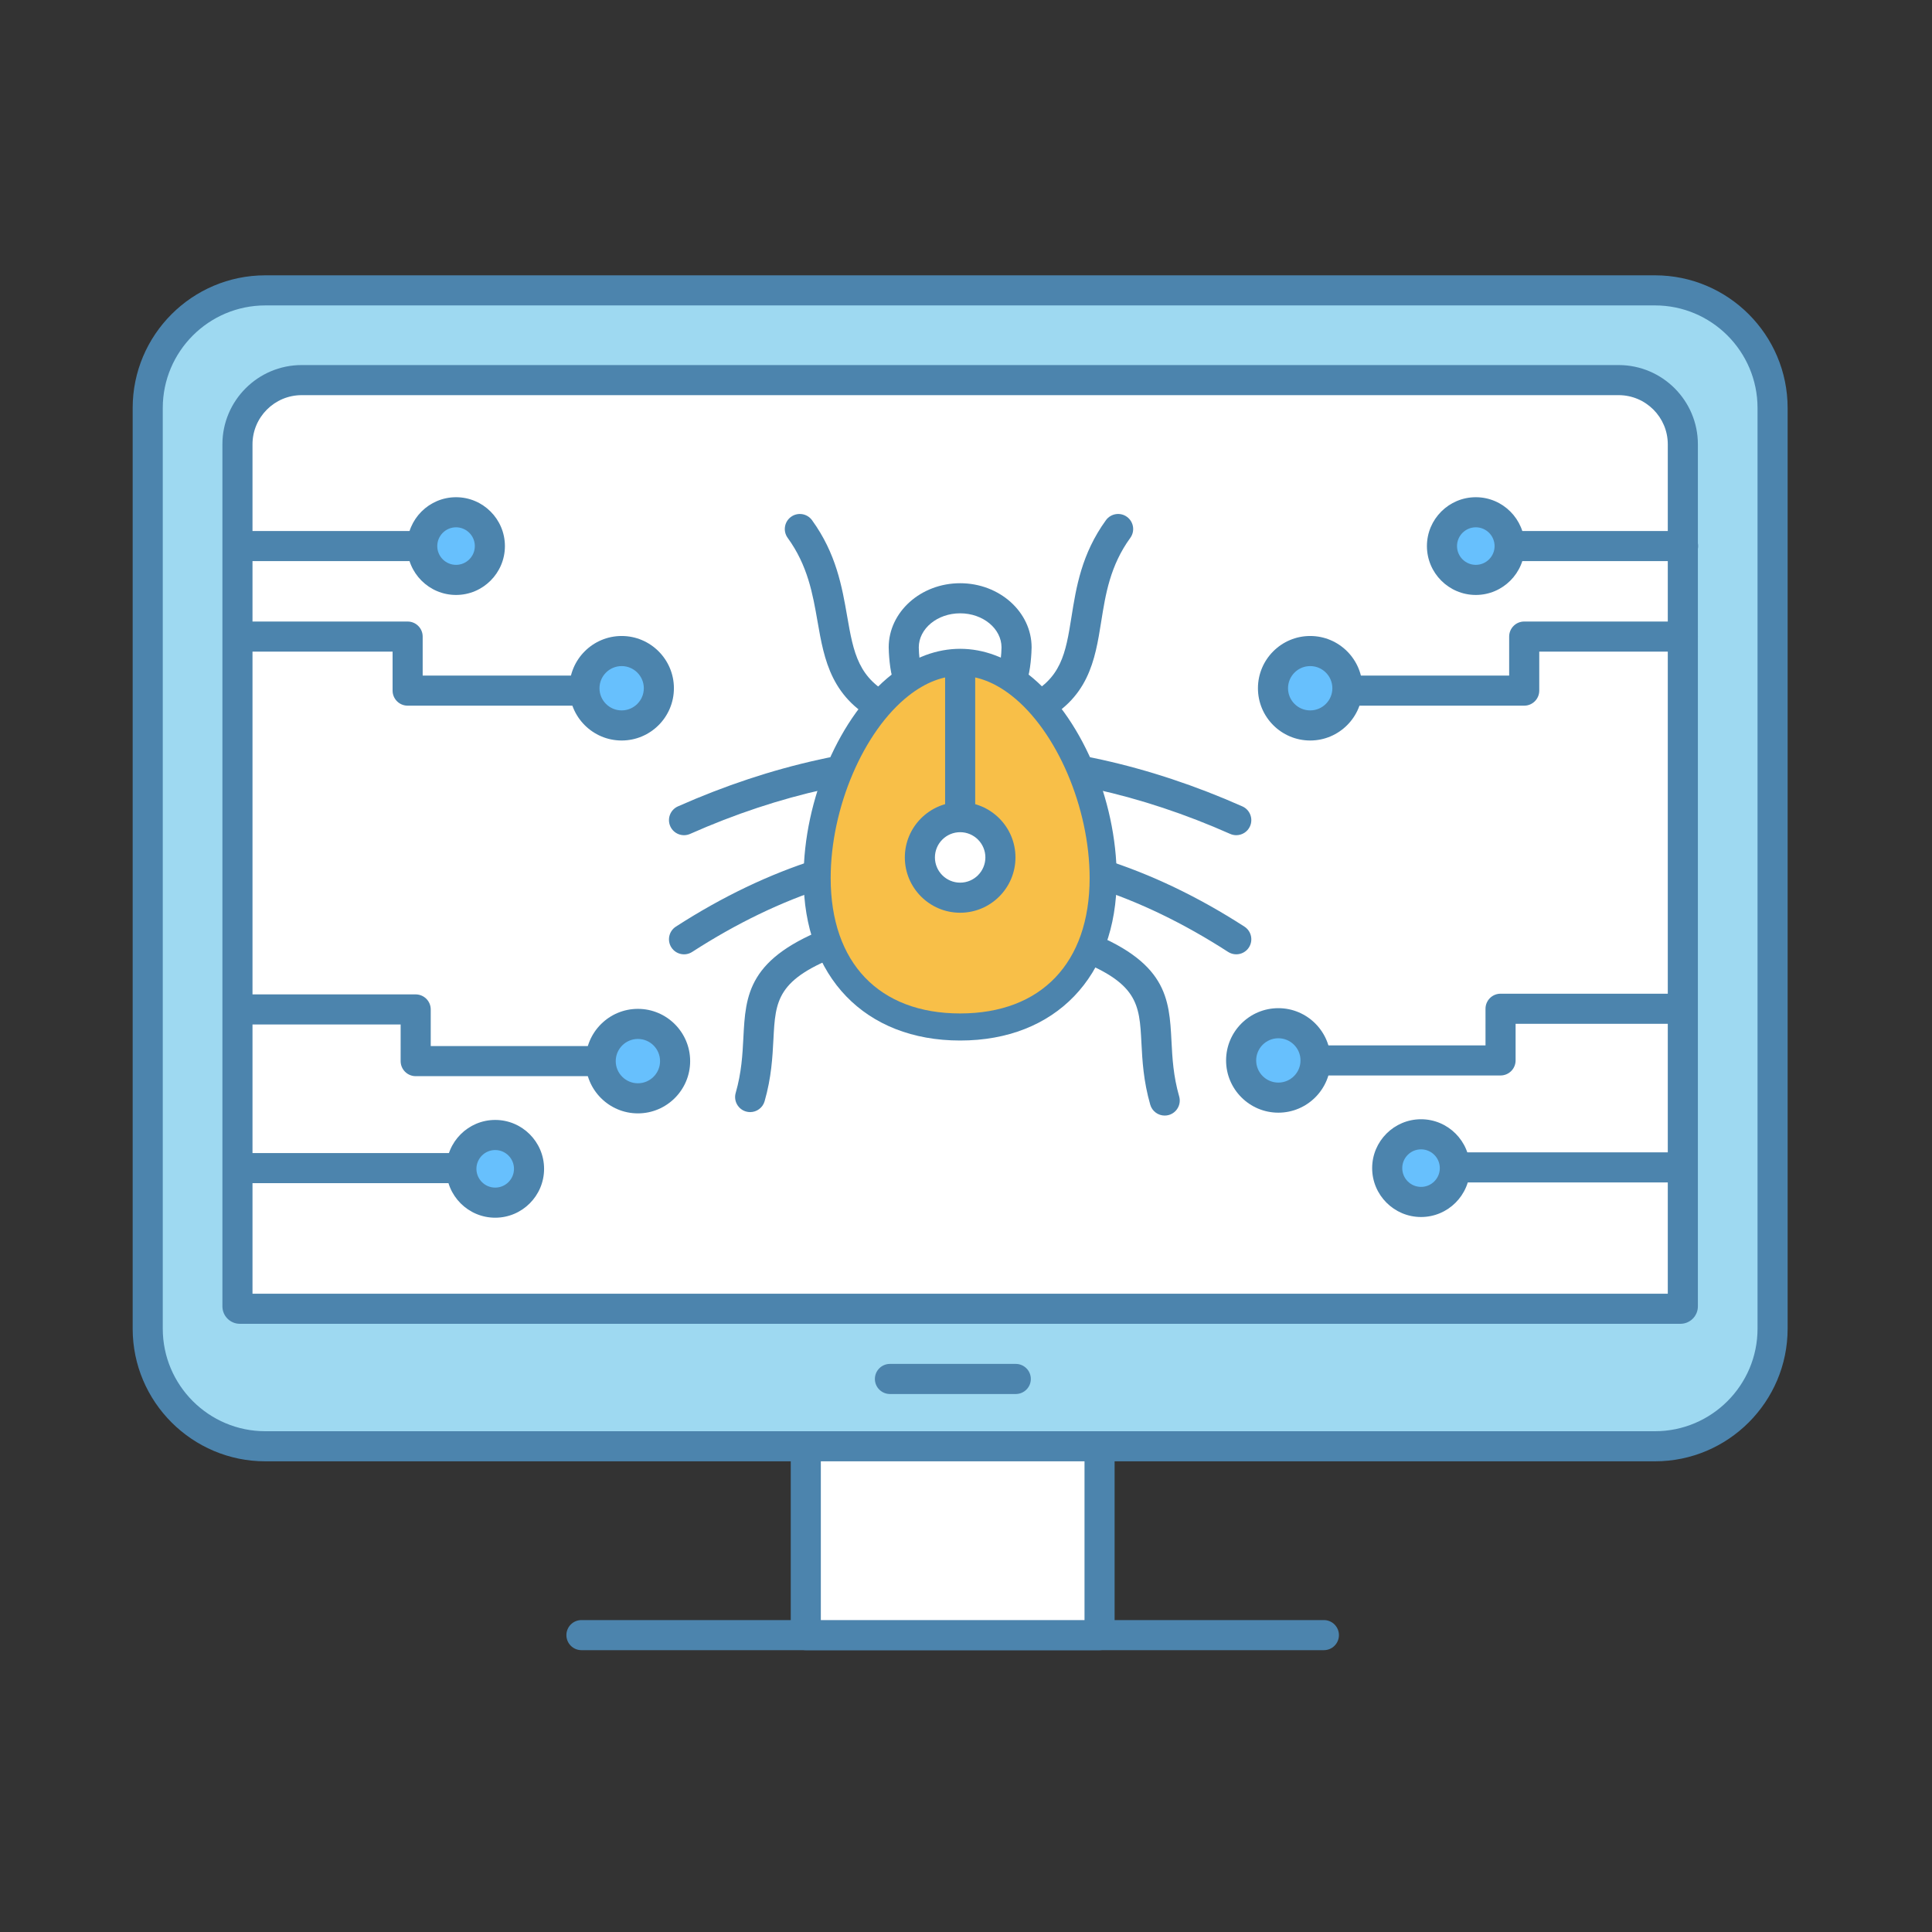 <?xml version="1.0" encoding="utf-8"?>
<!-- Generator: Adobe Illustrator 16.0.0, SVG Export Plug-In . SVG Version: 6.00 Build 0)  -->
<!DOCTYPE svg PUBLIC "-//W3C//DTD SVG 1.1//EN" "http://www.w3.org/Graphics/SVG/1.1/DTD/svg11.dtd">
<svg version="1.1" id="레이어_1" xmlns="http://www.w3.org/2000/svg" xmlns:xlink="http://www.w3.org/1999/xlink" x="0px"
	 y="0px" width="283.46px" height="283.46px" viewBox="0 0 283.46 283.46" enable-background="new 0 0 283.46 283.46"
	 xml:space="preserve">
<rect x="0" y="0" width="283.46" height="283.46" fill="#333333" stroke="none"/>
<g>
	<g>
		<g>
			<path fill="#4C84AD" d="M194.24,242.109H85.308c-1.219,0-2.208-0.988-2.208-2.207s0.989-2.207,2.208-2.207H194.24
				c1.219,0,2.207,0.988,2.207,2.207S195.458,242.109,194.24,242.109z"/>
		</g>
		<g>
			<g>
				<rect x="118.224" y="159.494" fill="#FFFFFF" width="43.101" height="80.41"/>
				<path fill="#4C84AD" d="M161.325,242.109h-43.101c-1.219,0-2.207-0.988-2.207-2.207v-80.408c0-1.219,0.988-2.209,2.207-2.209
					h43.101c1.219,0,2.208,0.99,2.208,2.209v80.408C163.533,241.121,162.543,242.109,161.325,242.109z M120.431,237.695h38.687
					v-75.994h-38.687V237.695z"/>
			</g>
			<g>
				<path fill="#9ED9F1" d="M242.814,212.195H38.928c-9.529,0-17.254-7.725-17.254-17.256V59.858c0-9.53,7.725-17.255,17.254-17.255
					h203.886c9.53,0,17.256,7.726,17.256,17.255v135.081C260.07,204.47,252.344,212.195,242.814,212.195z"/>
				<path fill="#4C84AD" d="M242.814,214.402H38.928c-10.731,0-19.463-8.73-19.463-19.461V59.859
					c0-10.733,8.731-19.464,19.463-19.464h203.886c10.732,0,19.464,8.731,19.464,19.464v135.082
					C262.278,205.671,253.546,214.402,242.814,214.402z M38.928,44.811c-8.297,0-15.047,6.751-15.047,15.049v135.082
					c0,8.297,6.75,15.045,15.047,15.045h203.886c8.298,0,15.049-6.748,15.049-15.045V59.859c0-8.298-6.751-15.049-15.049-15.049
					H38.928z"/>
			</g>
			<g>
				<path fill="#FFFFFF" d="M35.192,192.017c-0.195,0-0.354-0.156-0.354-0.352V65.19c0-5.204,4.219-9.422,9.422-9.422h193.223
					c5.202,0,9.42,4.218,9.42,9.42v126.476c0,0.195-0.158,0.354-0.354,0.354H35.192z"/>
				<path fill="#4C84AD" d="M246.55,194.226H35.192c-1.412,0-2.561-1.148-2.561-2.561V65.19c0-6.412,5.217-11.629,11.629-11.629
					h193.223c6.412,0,11.628,5.215,11.628,11.627v126.475C249.112,193.076,247.962,194.226,246.55,194.226z M37.046,189.81h207.649
					V65.188c0-3.978-3.235-7.212-7.212-7.212H44.261c-3.979,0-7.215,3.237-7.215,7.214V189.81z"/>
			</g>
			<g>
				<path fill="#4C84AD" d="M149.035,204.527H130.57c-1.219,0-2.208-0.99-2.208-2.207c0-1.221,0.989-2.209,2.208-2.209h18.464
					c1.219,0,2.207,0.988,2.207,2.209C151.242,203.537,150.253,204.527,149.035,204.527z"/>
			</g>
			<g>
				<g>
					<g>
						<path fill="#4C84AD" d="M220.159,157.791h-32.602c-1.22,0-2.208-0.988-2.208-2.207s0.988-2.207,2.208-2.207h30.395
							l-0.001-5.375c0-0.585,0.232-1.146,0.646-1.56c0.414-0.415,0.975-0.647,1.562-0.647h26.22c1.219,0,2.207,0.989,2.207,2.207
							c0,1.219-0.988,2.208-2.207,2.208h-24.013v5.374c0,0.586-0.231,1.146-0.646,1.561
							C221.305,157.558,220.745,157.791,220.159,157.791z"/>
					</g>
					<g>
						<circle fill="#67C0FD" cx="187.557" cy="155.583" r="5.46"/>
						<path fill="#4C84AD" d="M187.557,163.25c-4.228,0-7.668-3.439-7.668-7.666c0-4.229,3.44-7.667,7.668-7.667
							c4.227,0,7.667,3.438,7.667,7.667C195.224,159.81,191.784,163.25,187.557,163.25z M187.557,152.332
							c-1.794,0-3.253,1.459-3.253,3.252s1.459,3.252,3.253,3.252c1.793,0,3.252-1.459,3.252-3.252S189.35,152.332,187.557,152.332z
							"/>
					</g>
				</g>
				<g>
					<g>
						<path fill="#FFFFFF" d="M246.378,171.281h-35.923H246.378z"/>
						<path fill="#4C84AD" d="M246.378,173.488h-35.923c-1.219,0-2.207-0.988-2.207-2.207s0.988-2.207,2.207-2.207h35.923
							c1.219,0,2.207,0.988,2.207,2.207S247.597,173.488,246.378,173.488z"/>
					</g>
					<g>
						<circle fill="#67C0FD" cx="208.492" cy="171.386" r="4.963"/>
						<path fill="#4C84AD" d="M208.493,178.558c-3.955,0-7.172-3.219-7.172-7.172s3.217-7.172,7.172-7.172
							c3.954,0,7.17,3.219,7.17,7.172S212.447,178.558,208.493,178.558z M208.493,168.63c-1.521,0-2.756,1.234-2.756,2.756
							c0,1.52,1.235,2.754,2.756,2.754c1.519,0,2.755-1.234,2.755-2.754C211.248,169.865,210.011,168.63,208.493,168.63z"/>
					</g>
				</g>
			</g>
			<g>
				<g>
					<g>
						<path fill="#4C84AD" d="M93.591,157.894H60.99c-0.586,0-1.148-0.234-1.563-0.648c-0.413-0.414-0.646-0.975-0.646-1.561
							l0.001-5.373H35.064c-1.219,0-2.208-0.989-2.208-2.208s0.989-2.208,2.208-2.208H60.99c0.585,0,1.146,0.234,1.561,0.646
							c0.414,0.415,0.646,0.977,0.646,1.562v5.374h30.395c1.219,0,2.207,0.988,2.207,2.207S94.81,157.894,93.591,157.894z"/>
					</g>
					<g>
						<circle fill="#67C0FD" cx="93.591" cy="155.685" r="5.459"/>
						<path fill="#4C84AD" d="M93.591,163.353c-4.228,0-7.668-3.439-7.668-7.668s3.44-7.667,7.668-7.667
							c4.228,0,7.667,3.438,7.667,7.667S97.819,163.353,93.591,163.353z M93.591,152.433c-1.793,0-3.252,1.459-3.252,3.252
							s1.459,3.252,3.252,3.252c1.792,0,3.251-1.459,3.251-3.252S95.384,152.433,93.591,152.433z"/>
					</g>
				</g>
				<g>
					<g>
						<path fill="#FFFFFF" d="M34.955,171.38h35.738H34.955z"/>
						<path fill="#4C84AD" d="M70.693,173.589H34.955c-1.219,0-2.208-0.988-2.208-2.207s0.99-2.207,2.208-2.207h35.738
							c1.219,0,2.207,0.988,2.207,2.207S71.912,173.589,70.693,173.589z"/>
					</g>
					<g>
						<circle fill="#67C0FD" cx="72.656" cy="171.488" r="4.964"/>
						<path fill="#4C84AD" d="M72.656,178.66c-3.955,0-7.171-3.217-7.171-7.17c0-3.955,3.217-7.174,7.171-7.174
							c3.953,0,7.17,3.219,7.17,7.174C79.827,175.443,76.609,178.66,72.656,178.66z M72.656,168.732
							c-1.52,0-2.756,1.236-2.756,2.758c0,1.518,1.236,2.754,2.756,2.754c1.519,0,2.755-1.236,2.755-2.754
							C75.412,169.968,74.175,168.732,72.656,168.732z"/>
					</g>
				</g>
			</g>
			<g>
				<g>
					<g>
						<path fill="#4C84AD" d="M93.709,103.534H59.807c-1.219,0-2.207-0.989-2.207-2.208v-5.72H36.272
							c-1.219,0-2.207-0.989-2.207-2.208c0-1.218,0.988-2.208,2.207-2.208h23.535c1.219,0,2.208,0.989,2.208,2.208v5.721h31.695
							c1.22,0,2.208,0.989,2.208,2.208C95.917,102.544,94.929,103.534,93.709,103.534z"/>
					</g>
					<g>
						<circle fill="#67C0FD" cx="91.207" cy="100.979" r="5.46"/>
						<path fill="#4C84AD" d="M91.208,108.646c-4.228,0-7.667-3.439-7.667-7.667c0-4.228,3.44-7.667,7.667-7.667
							c4.227,0,7.667,3.439,7.667,7.667C98.875,105.206,95.435,108.646,91.208,108.646z M91.208,97.727
							c-1.793,0-3.253,1.459-3.253,3.252s1.459,3.251,3.253,3.251c1.793,0,3.252-1.458,3.252-3.251S93,97.727,91.208,97.727z"/>
					</g>
				</g>
				<g>
					<g>
						<path fill="#4C84AD" d="M66.91,82.328H36.5c-1.22,0-2.208-0.989-2.208-2.208s0.988-2.208,2.208-2.208h30.41
							c1.219,0,2.208,0.989,2.208,2.208S68.129,82.328,66.91,82.328z"/>
					</g>
					<g>
						<circle fill="#67C0FD" cx="66.91" cy="80.12" r="4.964"/>
						<path fill="#4C84AD" d="M66.91,87.291c-3.954,0-7.171-3.217-7.171-7.17s3.217-7.17,7.171-7.17c3.954,0,7.17,3.217,7.17,7.17
							S70.864,87.291,66.91,87.291z M66.91,77.365c-1.52,0-2.755,1.235-2.755,2.755c0,1.519,1.235,2.755,2.755,2.755
							c1.519,0,2.756-1.236,2.756-2.755C69.666,78.601,68.429,77.365,66.91,77.365z"/>
					</g>
				</g>
			</g>
			<g>
				<g>
					<g>
						<path fill="#4C84AD" d="M223.63,103.534h-33.903c-1.219,0-2.207-0.989-2.207-2.208c0-1.219,0.988-2.208,2.207-2.208h31.695
							v-5.721c0-1.218,0.988-2.208,2.208-2.208h23.273c1.219,0,2.208,0.989,2.208,2.208c0,1.219-0.989,2.208-2.208,2.208h-21.065
							v5.72C225.838,102.544,224.849,103.534,223.63,103.534z"/>
					</g>
					<g>
						<circle fill="#67C0FD" cx="192.229" cy="100.979" r="5.459"/>
						<path fill="#4C84AD" d="M192.23,108.646c-4.229,0-7.667-3.439-7.667-7.667c0-4.228,3.438-7.667,7.667-7.667
							c4.228,0,7.667,3.439,7.667,7.667C199.897,105.206,196.458,108.646,192.23,108.646z M192.23,97.727
							c-1.794,0-3.253,1.459-3.253,3.252s1.459,3.251,3.253,3.251c1.793,0,3.252-1.458,3.252-3.251S194.023,97.727,192.23,97.727z"
							/>
					</g>
				</g>
				<g>
					<g>
						<path fill="#4C84AD" d="M246.937,82.328h-30.41c-1.219,0-2.207-0.989-2.207-2.208s0.988-2.208,2.207-2.208h30.41
							c1.219,0,2.207,0.989,2.207,2.208S248.156,82.328,246.937,82.328z"/>
					</g>
					<g>
						<circle fill="#67C0FD" cx="216.527" cy="80.12" r="4.963"/>
						<path fill="#4C84AD" d="M216.527,87.291c-3.954,0-7.171-3.217-7.171-7.17s3.217-7.17,7.171-7.17
							c3.953,0,7.172,3.217,7.172,7.17S220.48,87.291,216.527,87.291z M216.527,77.365c-1.519,0-2.756,1.235-2.756,2.755
							c0,1.519,1.237,2.755,2.756,2.755c1.521,0,2.756-1.236,2.756-2.755C219.283,78.601,218.047,77.365,216.527,77.365z"/>
					</g>
				</g>
			</g>
		</g>
	</g>
	<g>
		<g>
			<g>
				<path fill="#4C84AD" d="M151.352,106.402c-0.827,0-1.619-0.465-1.996-1.263c-0.521-1.103-0.052-2.417,1.051-2.939
					c5.337-2.527,5.949-6.369,6.798-11.685c0.691-4.338,1.476-9.255,5.056-14.194c0.717-0.985,2.097-1.208,3.084-0.49
					c0.986,0.716,1.207,2.096,0.491,3.083c-2.962,4.083-3.628,8.259-4.271,12.296c-0.898,5.633-1.828,11.458-9.269,14.979
					C151.991,106.334,151.668,106.402,151.352,106.402z"/>
			</g>
		</g>
		<g>
			<path fill="#4C84AD" d="M110.064,163.166c-0.202,0-0.406-0.027-0.609-0.086c-1.172-0.334-1.851-1.559-1.515-2.73
				c0.862-3.012,0.997-5.594,1.127-8.092c0.328-6.303,0.611-11.746,12.956-16.364c1.143-0.422,2.415,0.152,2.842,1.295
				c0.426,1.141-0.153,2.415-1.295,2.842c-9.633,3.604-9.797,6.747-10.094,12.458c-0.137,2.615-0.291,5.582-1.293,9.078
				C111.907,162.535,111.023,163.166,110.064,163.166z"/>
		</g>
		<g>
			<path fill="#4C84AD" d="M170.882,163.675c-0.96,0-1.844-0.631-2.121-1.6c-1.002-3.498-1.157-6.461-1.293-9.078
				c-0.297-5.711-0.461-8.855-10.096-12.459c-1.142-0.429-1.721-1.7-1.294-2.842c0.428-1.142,1.699-1.719,2.842-1.294
				c12.346,4.62,12.629,10.063,12.958,16.365c0.13,2.498,0.265,5.08,1.127,8.094c0.336,1.172-0.342,2.393-1.515,2.73
				C171.29,163.648,171.083,163.675,170.882,163.675z"/>
		</g>
		<g>
			<path fill="#FFFFFF" d="M148.6,99.063c0.349-0.797,0.548-3.169,0.548-4.074c0-3.982-3.706-7.211-8.276-7.211
				c-4.571,0-8.276,3.229-8.276,7.211c0,0.904,0.199,3.276,0.548,4.074H148.6z"/>
			<path fill="#4C84AD" d="M148.599,101.271c-0.296,0-0.597-0.059-0.884-0.186c-1.111-0.486-1.622-1.778-1.146-2.892
				c0.161-0.446,0.371-2.263,0.371-3.205c0-2.759-2.723-5.003-6.07-5.003c-3.346,0-6.068,2.245-6.068,5.003
				c0,0.947,0.212,2.777,0.372,3.212c0.414,1.119-0.119,2.415-1.227,2.86c-1.108,0.445-2.349-0.019-2.827-1.113
				c-0.605-1.385-0.733-4.42-0.733-4.959c0-5.193,4.704-9.418,10.483-9.418c5.783,0,10.485,4.226,10.485,9.418
				c0,0.54-0.128,3.573-0.733,4.959C150.26,100.776,149.45,101.271,148.599,101.271z"/>
		</g>
		<g>
			<path fill="#4C84AD" d="M181.381,140.016c-0.41,0-0.825-0.113-1.195-0.352c-26.088-16.842-52.541-16.842-78.629,0
				c-1.025,0.663-2.391,0.366-3.053-0.658c-0.661-1.025-0.367-2.39,0.658-3.053c27.286-17.612,56.133-17.611,83.419,0
				c1.024,0.663,1.318,2.028,0.657,3.053C182.817,139.66,182.106,140.016,181.381,140.016z"/>
		</g>
		<g>
			<path fill="#4C84AD" d="M181.383,122.538c-0.3,0-0.604-0.061-0.895-0.19c-26.287-11.659-52.946-11.659-79.234,0
				c-1.115,0.497-2.419-0.008-2.913-1.122c-0.494-1.115,0.008-2.419,1.123-2.914c27.476-12.188,55.339-12.188,82.814,0
				c1.115,0.495,1.617,1.799,1.123,2.914C183.037,122.05,182.229,122.538,181.383,122.538z"/>
		</g>
		<g>
			<g>
				<path fill="#4C84AD" d="M130.338,106.402c-0.316,0-0.639-0.067-0.943-0.212c-7.449-3.526-8.465-9.367-9.449-15.015
					c-0.701-4.024-1.426-8.187-4.38-12.26c-0.716-0.987-0.495-2.367,0.491-3.083c0.988-0.718,2.368-0.495,3.083,0.49
					c3.553,4.901,4.405,9.787,5.154,14.096c0.935,5.361,1.609,9.235,6.989,11.782c1.103,0.522,1.572,1.836,1.051,2.939
					C131.957,105.937,131.165,106.402,130.338,106.402z"/>
			</g>
		</g>
		<g>
			<path fill="#F8BF48" d="M149.658,100.508c-2.673-2.1-5.647-3.346-8.786-3.346s-6.112,1.246-8.786,3.346
				c-7.2,5.654-12.198,17.545-12.198,28.322c0,14.777,9.395,21.848,20.984,21.848s20.983-7.07,20.983-21.848
				C161.855,118.053,156.858,106.162,149.658,100.508z"/>
			<path fill="#4C84AD" d="M140.871,152.664c-13.954,0-22.97-9.355-22.97-23.834c0-11.603,5.329-23.894,12.958-29.884
				c6.369-5.005,13.655-5.005,20.025,0c7.63,5.992,12.959,18.281,12.959,29.884C163.843,143.308,154.825,152.664,140.871,152.664z
				 M140.871,99.148c-2.547,0-5.09,0.983-7.558,2.922c-6.628,5.206-11.438,16.46-11.438,26.759c0,12.437,7.102,19.862,18.996,19.862
				c11.896,0,18.998-7.425,18.998-19.862c0-10.299-4.811-21.553-11.438-26.759l0,0C145.963,100.131,143.419,99.148,140.871,99.148z"
				/>
		</g>
		<g>
			<circle fill="#FFFFFF" cx="140.872" cy="125.8" r="5.909"/>
			<path fill="#4C84AD" d="M140.872,133.916c-4.476,0-8.116-3.641-8.116-8.116c0-4.476,3.641-8.117,8.116-8.117
				s8.116,3.641,8.116,8.117C148.988,130.275,145.347,133.916,140.872,133.916z M140.872,122.098c-2.041,0-3.702,1.66-3.702,3.702
				c0,2.041,1.661,3.701,3.702,3.701s3.701-1.66,3.701-3.701C144.573,123.758,142.913,122.098,140.872,122.098z"/>
		</g>
		<g>
			<path fill="#4C84AD" d="M140.872,121.555c-1.22,0-2.207-0.989-2.207-2.208V97.542c0-1.219,0.987-2.207,2.207-2.207
				s2.208,0.988,2.208,2.207v21.806C143.08,120.566,142.091,121.555,140.872,121.555z"/>
		</g>
	</g>
</g>
</svg>
